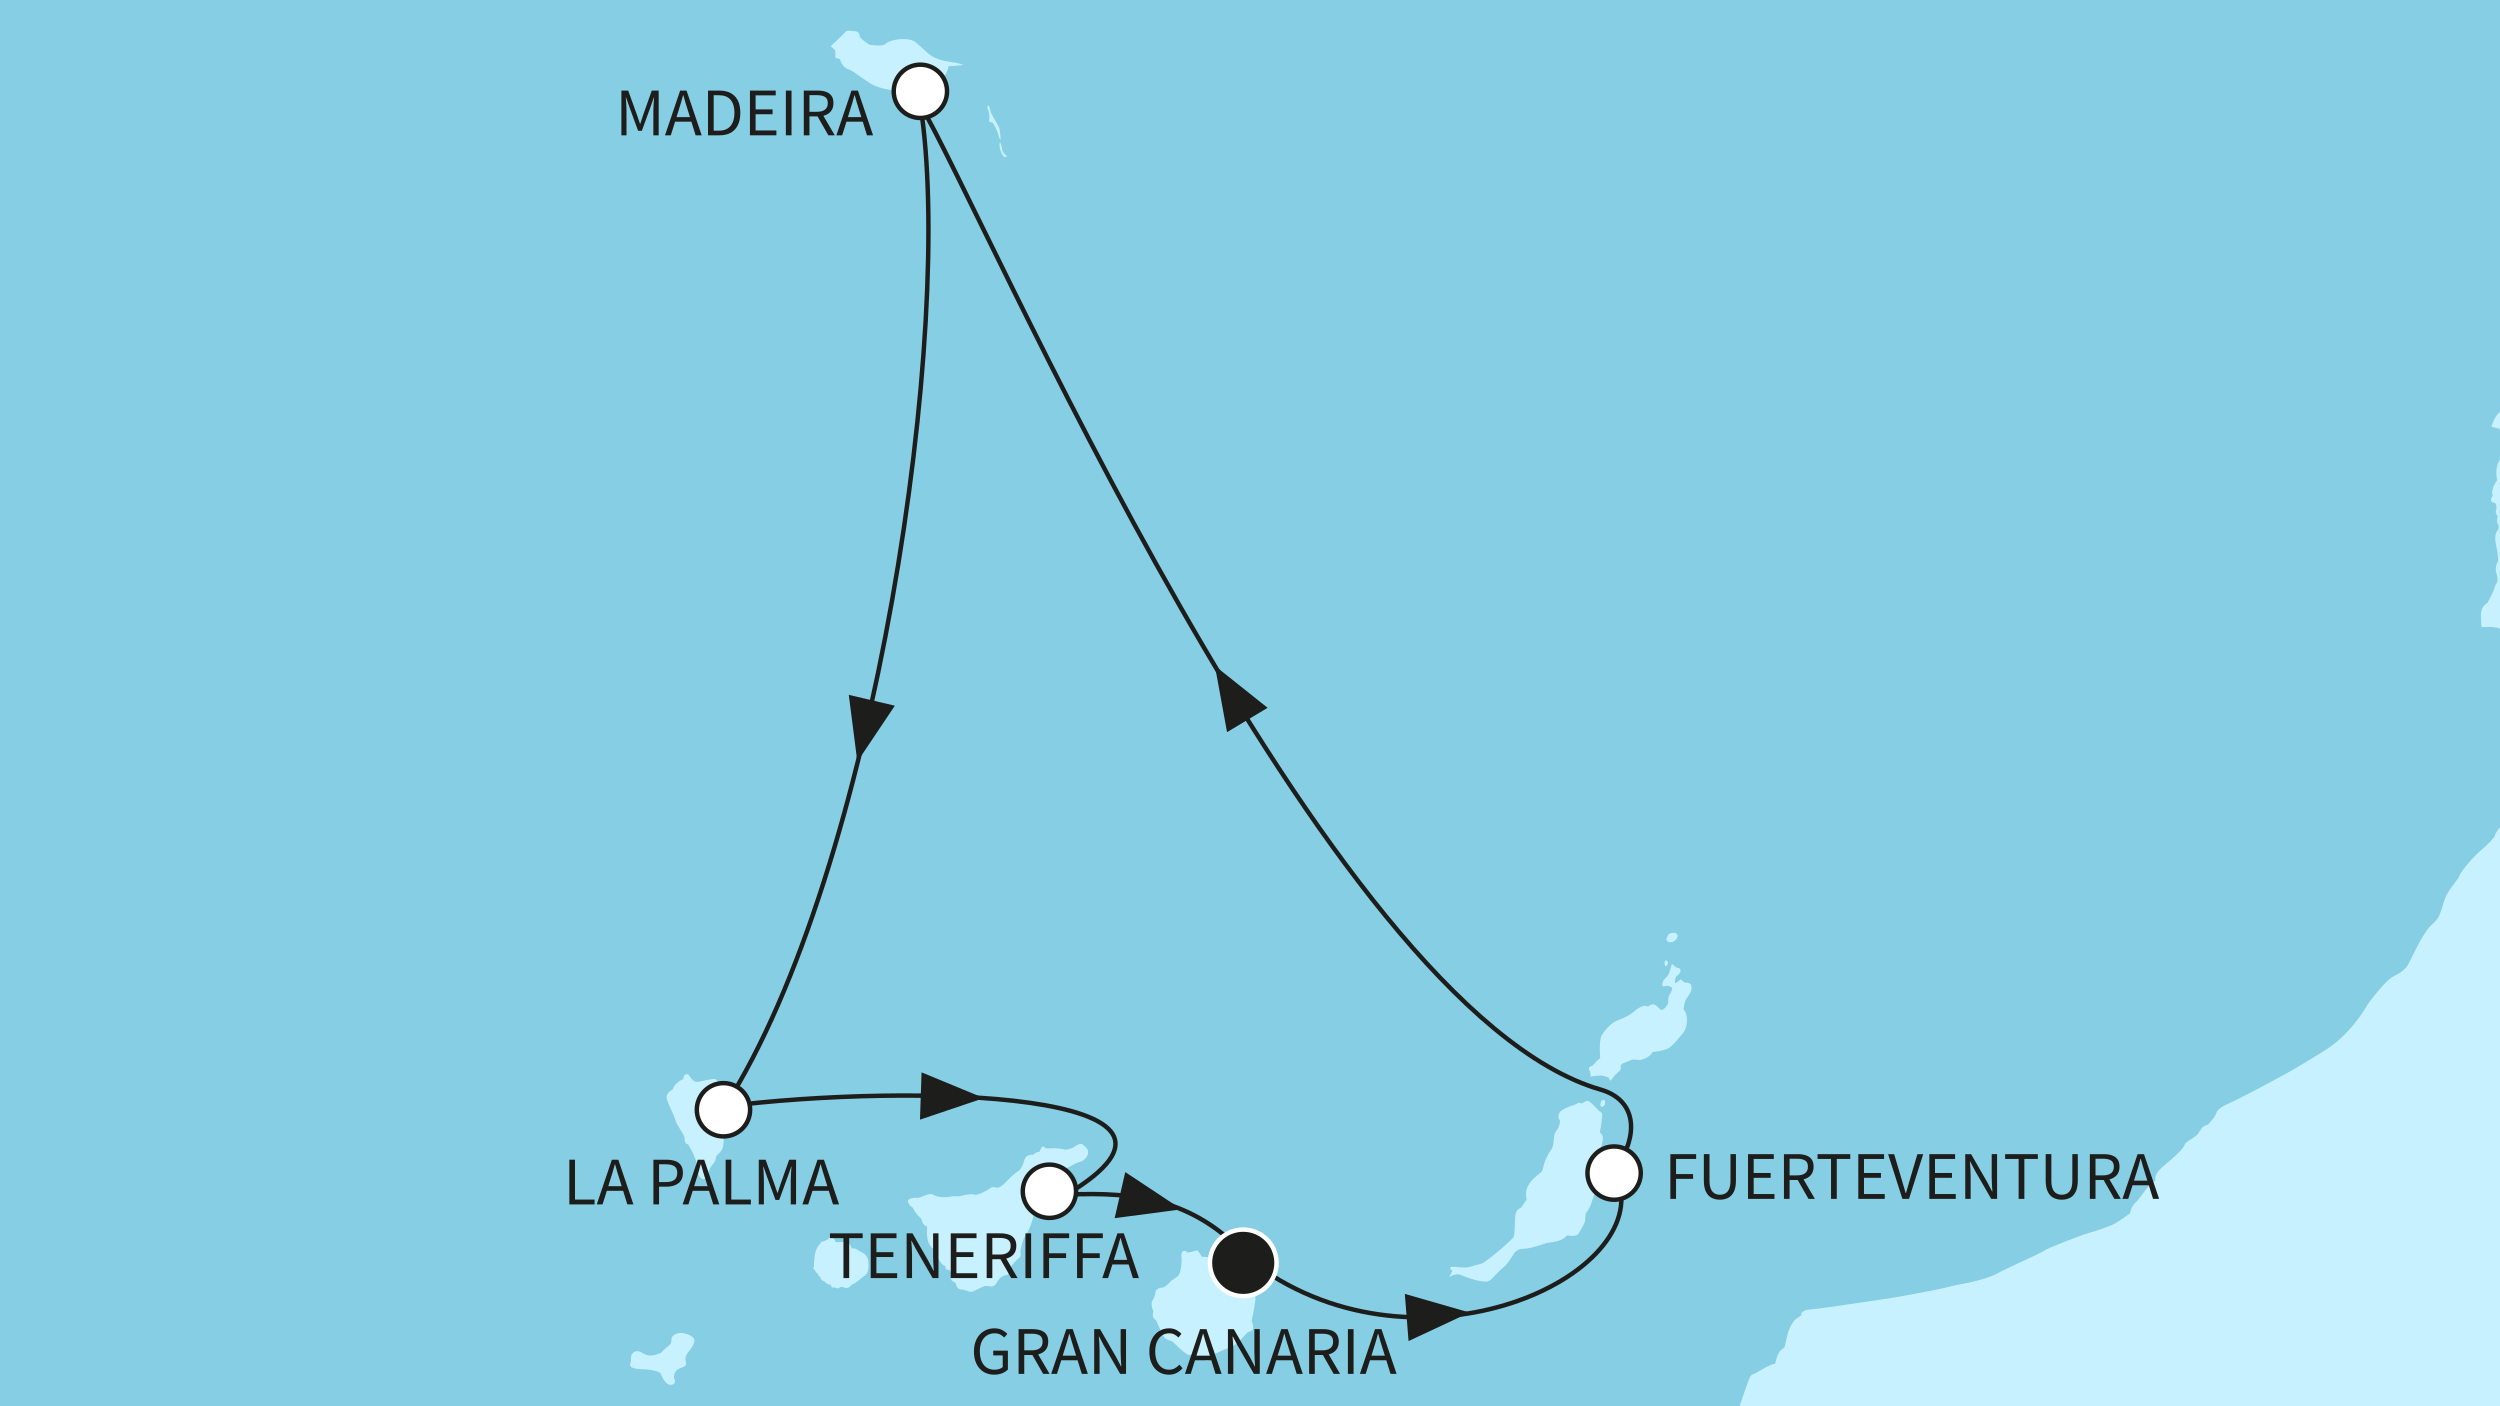 <?xml version="1.0" encoding="utf-8"?>
<!-- Generator: Adobe Illustrator 28.7.1, SVG Export Plug-In . SVG Version: 9.03 Build 54978)  -->
<svg version="1.1" id="Ebene_1" xmlns="http://www.w3.org/2000/svg" xmlns:xlink="http://www.w3.org/1999/xlink" x="0px" y="0px"
	 viewBox="0 0 640 360" style="enable-background:new 0 0 640 360;" xml:space="preserve">
<rect x="0" y="0" width="640" height="360" fill="#808080" stroke="none"/>
<style type="text/css">
	
		.st0{clip-path:url(#SVGID_00000060718246529503305780000004586574191323141812_);fill-rule:evenodd;clip-rule:evenodd;fill:#85CEE4;}
	.st1{clip-path:url(#SVGID_00000060718246529503305780000004586574191323141812_);}
	.st2{fill-rule:evenodd;clip-rule:evenodd;fill:#C7F1FF;}
	.st3{fill:#C7F1FF;}
	
		.st4{clip-path:url(#SVGID_00000060718246529503305780000004586574191323141812_);fill-rule:evenodd;clip-rule:evenodd;fill:#C7F1FF;}
	
		.st5{clip-path:url(#SVGID_00000060718246529503305780000004586574191323141812_);fill:none;stroke:#1D1D1B;stroke-width:1.143;stroke-miterlimit:10;}
	.st6{clip-path:url(#SVGID_00000060718246529503305780000004586574191323141812_);fill:#1D1D1B;}
	
		.st7{clip-path:url(#SVGID_00000060718246529503305780000004586574191323141812_);fill-rule:evenodd;clip-rule:evenodd;fill:#FFFFFF;stroke:#1D1D1B;stroke-width:1.143;stroke-miterlimit:10;}
	.st8{fill:#1D1D1B;}
	
		.st9{clip-path:url(#SVGID_00000060718246529503305780000004586574191323141812_);fill-rule:evenodd;clip-rule:evenodd;fill:#1D1D1B;stroke:#FFFFFF;stroke-width:1.143;stroke-miterlimit:10;}
</style>
<g>
	<defs>
		<rect id="SVGID_1_" width="640" height="360"/>
	</defs>
	<clipPath id="SVGID_00000174574087477319356790000008542131571499301274_">
		<use xlink:href="#SVGID_1_"  style="overflow:visible;"/>
	</clipPath>
	
		<rect x="-225.33" y="-169.492" style="clip-path:url(#SVGID_00000174574087477319356790000008542131571499301274_);fill-rule:evenodd;clip-rule:evenodd;fill:#85CEE4;" width="1177.304" height="1279.729"/>
	<g style="clip-path:url(#SVGID_00000174574087477319356790000008542131571499301274_);">
		<g>
			<path class="st2" d="M255.819,32.856c-0.336-1.095-2.184-3.7-2.273-4.459
				c-0.08-0.754-0.505-1.511-0.505-1.511c-0.583,0.672-0.078,1.175-0.078,1.175
				s0.503,1.683,0.254,2.44c-0.254,0.757,0.503,0.757,0.839,0.924
				c0.336,0.171,1.427,2.442,1.512,3.025c0.082,0.595,0.588,1.519,0.588,1.519
				S256.156,33.947,255.819,32.856z M256.579,38.406c0-0.67-0.588-2.099-0.588-2.099
				s-0.367,0.799,0.198,2.409c0.04,0.113,0.084,0.237,0.134,0.364
				c0.759,1.85,1.521,0.924,1.521,0.924S256.579,39.08,256.579,38.406z"/>
		</g>
	</g>
	<g style="clip-path:url(#SVGID_00000174574087477319356790000008542131571499301274_);">
		<g>
			<path class="st2" d="M186.932,283.023c-0.082-0.757-1.429-1.852-1.763-3.363
				c-0.338-1.519-1.344-3.448-2.362-3.448c-1.006,0-3.02,0.585-4.201,0.752
				c-1.175,0.171-1.852-1.26-2.271-1.763c-0.421-0.51-1.352-0.087-1.352,0.757
				c0,0,0,0.336-0.501,0.503c-0.503,0.169-1.006,0.674-1.006,0.674
				s-0.844,0.503-1.272,1.768c0,0-1.925,0.921-1.504,2.438s1.852,4.036,2.184,5.385
				c0.338,1.34,2.358,3.782,2.358,4.537c0,0.762,0.087,1.683,0.926,1.683
				c0.061,0.226,0.383,0.59,0.745,1.309c0.604,1.185,1.352,2.898,1.352,3.319
				c0,0.672,0,1.763,0.341,2.609c0.339,0.839,0.757,1.678,1.512,1.678
				c0.757,0,1.093-0.926,1.182-1.429c0.082-0.503,0.585-1.77,1.175-2.353
				c0.59-0.592,0.677-1.18,0.841-1.855c0.164-0.667,1.514-1.342,1.763-2.602
				c0.254-1.262,0.338-4.546,0-5.213c-0.329-0.674-0.418-1.095,0-2.193
				C185.503,285.122,187.017,283.778,186.932,283.023z M220.827,320.705
				c-1.427-0.677-1.509-1.265-2.856-1.095c0-0.59-0.595-1.681-1.683-1.681
				c-1.093,0-2.358,0.08-2.358,0.08s-0.334-1.175-1.006-1.258
				c-0.677-0.085-0.926,0.503-0.926,0.503l-1.095,0.503c0,0-0.841,0-0.926,0.675
				c0,0-1.177,0.924-1.429,3.194c-0.249,2.273-0.169,2.694-0.169,2.694
				s-0.505,0.418,0.258,0.839c0.162,0.672,0.668,0.844,0.668,0.844
				s0.249,0.755,0.757,1.006c0,0,0,0.842,1.095,1.095c0,0,0.503,0.759,1.598,0.841
				c0,0-0.254,0.841,1.175,0.675c0,0,0.505,0.503,1.016,0
				c0.503-0.508,1.342,0.252,2.017,0.082c0.672-0.169,1.088-0.839,1.088-0.839
				s0.343,0,1.349-0.759c1.008-0.757,1.427-1.175,2.101-1.678
				c0.675-0.51,0.844-1.521,0.844-2.527
				C222.345,322.891,222.258,321.377,220.827,320.705z M174.317,341.225
				c-0.924,0-2.353,0.503-2.438,1.598c-0.084,1.095,0.085,1.095-1.011,1.934
				c-1.091,0.839-1.514,1.601-1.937,1.685c-0.418,0.08-1.763,0.834-3.112,0.503
				c-1.34-0.338-1.26-0.674-2.014-0.926c-0.759-0.252-1.431-0.085-1.934,0.503
				c-0.508,0.588-0.338,2.021-0.338,2.021s-0.423,0.675-0.085,1.258
				c0.339,0.594,2.438,0.759,3.698,0.759c1.267,0,3.787,0.505,4.041,1.18
				c0.249,0.67,1.177,2.689,2.355,2.776c1.18,0.08,1.429-0.675,1.093-1.519
				c-0.334-0.839,0.172-2.271,1.347-2.691c1.175-0.418,1.852-0.585,1.598-1.598
				c-0.249-1.008,0-1.848,0.837-2.858c0.841-1.009,1.603-2.271,1.265-3.112
				C177.347,341.9,175.243,341.225,174.317,341.225z M277.099,292.945
				c-0.668-0.505-2.36,0.841-2.36,0.841s-1.511,0.675-2.181,0.503
				c-0.672-0.165-2.188-0.418-3.197-0.331c-1.008,0.08-1.683,0-1.683,0
				s-0.672-0.846-1.011-0.252c-0.331,0.583-0.59,1.175-0.59,1.175
				c-1.262,0.082-1.514,0.757-1.514,0.757s-1.852-0.254-2.268,1.175
				c-0.421,1.431-0.926,2.609-1.683,3.032c-0.757,0.416-2.435,2.014-3.03,2.689
				c-0.59,0.672-1.765,1.683-2.438,1.511c-0.672-0.167-1.093-0.336-1.934,0.338
				c0,0-2.778,1.768-3.782,1.432c-1.011-0.339-3.784,0.418-3.784,0.418
				s-1.852-0.082-2.863,0.169c-1.011,0.252-3.112,0-3.951-0.588
				c-0.839-0.588-3.364,0.921-3.958,0.839c-0.585-0.085-2.687,0-2.433,1.013
				c0.252,1.008,1.257,1.511,1.257,1.511s0.423,1.006,1.175,1.85
				c0.764,0.839,1.013,0.757,1.182,1.678c0.165,0.926,1.342,1.349,1.342,1.349
				s-0.252,1.262,0,2.776c0.249,1.516,0.841,2.607,1.767,2.945
				c0,0,0.759,1.006,0.675,1.514c-0.082,0.505,1.178,2.355,1.68,2.607
				c0.503,0.254,0.59,0.254,0.59,0.254s-0.421,1.095,0.926,0.924
				c0,0,0.841,1.091,0.503,1.765c-0.334,0.672,0.254,1.262,0.757,1.347
				c0.508,0.084,0.423,1.934,1.767,1.934c1.349,0,1.763,0.675,2.605,0.59
				c0.846-0.087,2.948-1.601,3.873-1.514c0.926,0.08,1.932,0.503,2.522-0.672
				c0.719-1.441,1.85-2.101,2.604-2.101c0.757,0,0.59-0.675,0.59-1.267
				c0-0.585,2.355-3.03,2.776-3.279c0.423-0.254,0.167-1.262,0.167-1.262
				s0.338-2.941,1.265-4.208c0.921-1.257,1.683-3.359,2.019-4.708
				c0.331-1.345,0.752-5.047,0.752-5.047l1.267-1.178c0,0,1.26-0.336,2.268-1.767
				c0,0,1.765-1.091,2.44-2.266c0.675-1.182,0.675-2.021,1.347-2.188
				c0.67-0.172,2.774-1.516,3.784-1.77c1.011-0.249,1.848-1.006,2.188-2.101
				C278.862,294.289,277.773,293.448,277.099,292.945z M319.655,328.024
				c0,0-0.167-2.193-0.254-3.451c-0.08-1.267-0.926-1.935-0.926-1.935l0.174-0.759
				c0.501-0.423,0.752-1.095,0.672-1.678c-0.089-0.592-0.252-1.267-1.262-0.343
				c-1.008,0.926-0.256,1.434-0.508,2.191c-0.252,0.755-1.511,0.167-1.511,0.167
				s-0.924-0.759-1.845-0.418c0,0-0.174-0.757-1.688-0.757
				c-1.509,0-2.355,0.839-2.355,0.839l-2.524-0.167c0,0-0.839-1.685-1.255-1.598
				c-0.423,0.087-2.275,0.59-2.275,0.59s-0.592-0.762-1.267-0.338
				c-0.665,0.418-0.329,1.26-0.329,2.101c0,0.839-0.172,3.197-0.757,3.958
				c-0.592,0.752-1.939,1.424-1.939,1.424c-0.334,0.503-1.598,1.77-2.181,1.77
				c-0.592,0-1.77,0.252-1.857,1.342c-0.082,1.093-0.757,2.019-0.757,2.019
				s-0.585,0.672,0.254,2.778c-0.505,1.68,0.421,1.934,0.677,2.268
				c0.249,0.336,1.683,3.953,2.186,4.456c0.503,0.505,2.017,0.926,2.017,0.926
				s3.281,3.364,4.207,3.451c0.926,0.085,1.763,0,1.763,0s0.423,0.757,1.349,0.839
				c0.926,0.087,0.837,0.672,1.768,0.592c0.921-0.087,1.091-1.347,1.091-1.347
				s1.283-0.674,2.75-1.293c1.471-0.621,3.135-1.187,3.897-1.991
				c1.507-1.596,2.52-2.689,2.52-2.689s1.344-0.169,1.344-1.008
				c0-0.842-0.421-1.852-0.421-1.852s1.013-4.287,1.013-6.224
				C321.425,329.952,319.655,328.024,319.655,328.024z M427.234,241.134
				c0.922,0.338,2.184-0.672,2.184-1.514c0-0.844-1.175-1.095-2.184-0.421
				C426.644,240.044,426.306,240.798,427.234,241.134z M426.727,247.109
				c0.508-0.59,0-1.601-0.503-1.013C426.052,246.599,426.224,247.697,426.727,247.109z
				 M432.869,251.984c0,0-0.503-0.503-1.26-0.418
				c-0.757,0.08-1.095-1.175-1.598-0.672c-0.508,0.503-1.185,0.839-1.185,0.839
				s-0.249-1.429,0.677-2.101c0.921-0.675,1.011-1.765,0-1.85
				c-1.006-0.084-1.347-1.685-1.683-0.508c-0.082,0.338-0.503,2.358-1.26,2.943
				c-0.757,0.592-1.013,1.265-1.013,1.939c0,0.67,0.928,0.087,1.516,0.252
				c0.588,0.165,1.011,0.418,1.011,0.418s0,0.926-0.59,1.683
				c-0.585,0.757-0.421,2.358-0.421,2.358s-1.175,2.099-1.935,1.596
				c-0.757-0.505-1.177-1.344-1.932-1.344c-0.759,0-1.267,0.588-1.267,0.588
				s-0.583-0.336-1.255-0.169c-0.677,0.169-1.683,0.841-1.683,0.841
				s-1.011,0.971-2.207,1.634c-1.403,0.778-3.053,1.283-3.596,1.645
				c-1.013,0.674-2.273,1.934-3.112,3.363c-0.846,1.432-0.423,5.891-0.423,5.891
				s-0.839,0.503-1.512,1.429c-0.677,0.926-2.021,0.503-1.093,1.934l0.169,1.342
				c0,0,2.435-0.503,3.361-0.165c0.924,0.336,1.178,0.336,1.178,0.336l0.505,0.926
				l1.342-1.681c0,0,1.544-1.124,1.344-1.768c-0.334-1.095,0.924-1.095,2.275-1.77
				c1.349-0.67,2.099,0.254,3.7-0.416c1.598-0.677,2.186-1.768,2.186-1.768
				s2.694-0.252,3.954-0.924c1.26-0.675,2.856-2.861,3.615-3.7
				c0.757-0.844,1.18-1.934,1.18-3.704c0-1.765-0.839-2.522-0.839-2.522
				s0.08-2.019,0.839-3.027C432.615,254.422,433.369,253.416,432.869,251.984z
				 M410.327,291.182c-0.084-0.846-0.757-1.265-0.757-1.265
				s0.837-4.457,0.505-4.96c-0.338-0.505-0.674-0.505-0.674-0.505
				s-2.273-2.609-2.948-2.609c-0.672,0-1.511,0.67-1.511,0.67
				s-0.759-0.585-1.432,0.174c0,0-3.949,1.091-4.372,2.353
				c-0.418,1.262,0,1.431,0.169,1.77c0.169,0.331-0.249,1.763-0.503,2.101
				c-0.254,0.336-0.846,1.175-0.926,1.848c-0.085,0.675-0.172,2.607-0.59,3.279
				c-0.423,0.675-0.672,0.844-1.431,2.442c-0.752,1.598-0.839,2.943-1.091,3.366
				c-0.254,0.416-2.524,1.683-3.615,3.784c-1.095,2.101,0,3.363-0.51,3.78
				c-0.505,0.423-0.926,1.683-1.431,1.855c-0.503,0.167-1.255,0.67-1.344,2.438
				c-0.08,1.767-0.08,4.544-0.414,5.049c-0.345,0.503-3.535,3.277-3.535,3.277
				s-3.785,3.199-4.628,3.45c-0.841,0.252-1.852,0.503-3.025,0.842
				c-1.175,0.336-2.858,0.082-3.784,0c-0.926-0.087-1.937,0.082-0.672,1.008
				l-0.844,1.68c0,0,1.599-1.257,3.108-0.583c1.521,0.672,3.62,1.34,4.802,1.511
				c1.173,0.167,2.012,0.336,2.774-0.336c0.757-0.672,2.017-2.188,3.192-3.114
				c1.18-0.924,1.77-2.186,2.694-3.533c0.928-1.345,1.852-1.175,3.366-1.345
				c1.511-0.169,5.129-1.429,5.129-1.429s2.948-0.252,4.038-1.011
				c1.093-0.759,1.173-0.924,1.173-0.924s2.193,0.505,2.778-0.339
				c0.592-0.839,1.765-2.856,1.765-3.448c0-0.59,0.169-1.85,0.169-1.85
				s0.931-1.093,1.349-2.355c0.421-1.26,1.178-3.366,1.178-4.036
				c0-0.675-0.675-1.18-0.675-1.18s0.675-1.091,0.338-2.104
				c-0.338-1.006-0.508-1.511-0.508-1.511s1.347,0.336,1.937-2.44
				c0.588-2.774,0.332-3.361,0.332-3.361S410.407,292.024,410.327,291.182z
				 M409.989,281.843c-0.252,0.423-0.506,1.516,0.254,1.431
				C410.999,283.19,411.335,281.002,409.989,281.843z M238.07,23.047
				c2.019-1.013,2.525-2.696,3.535-3.535c1.006-0.841,1.175-2.524,1.175-2.524
				l3.871-0.338c0,0-0.505-0.418-4.041-0.921
				c-3.533-0.503-5.046-2.104-5.046-2.104l-3.195-2.86
				c0,0-0.755-0.672-2.773-0.759c-2.022-0.082-4.208,0.505-4.964,1.262
				c-0.759,0.759-4.041,0.169-4.041,0.169s-2.433-1.514-2.522-2.186
				c-0.08-0.672-0.334-1.262-1.345-1.262c-1.006,0-1.763-0.421-2.355,0.251
				c-0.585,0.675-3.279,3.197-3.279,3.197l-0.418,0.418c0,0,0.924,0.762,1.177,1.098
				v1.85l1.175,0.334c0,0,0.503,2.017,2.019,2.527
				c1.516,0.503,3.531,2.353,6.052,3.864c2.524,1.521,7.74,1.852,7.74,1.852
				s0.505,0.841,1.347,0.505c0.837-0.334,1.845-1.011,1.845-1.011
				S236.054,24.054,238.07,23.047z M285.086,613.398c0.592,0,0.421-0.752,0.421-0.752
				C285.173,612.73,284.501,613.398,285.086,613.398z M284.921,614.324
				c0,0,0.338,1.765,0.841,1.937C286.268,616.43,284.921,613.565,284.921,614.324z"/>
		</g>
	</g>
	<g style="clip-path:url(#SVGID_00000174574087477319356790000008542131571499301274_);">
		<path class="st3" d="M427.234,241.134c0.922,0.338,2.184-0.672,2.184-1.514
			c0-0.844-1.175-1.095-2.184-0.421C426.644,240.044,426.306,240.798,427.234,241.134z"
			/>
		<path class="st3" d="M426.727,247.109c0.508-0.59,0-1.601-0.503-1.013
			C426.052,246.599,426.224,247.697,426.727,247.109z"/>
		<path class="st3" d="M410.242,283.275c0.757-0.084,1.093-2.273-0.254-1.431
			C409.737,282.267,409.483,283.36,410.242,283.275z"/>
	</g>
	
		<path style="clip-path:url(#SVGID_00000174574087477319356790000008542131571499301274_);fill-rule:evenodd;clip-rule:evenodd;fill:#C7F1FF;" d="
		M952.188,711.949l-0.073-836.012H838.321l-2.863,7.235l-4.548,9.082
		c0,0-0.564,1.939-1.629,4.193c-0.607,1.265-1.537,2.633-2.191,3.81
		c-2.125,3.806-4.172,6.33-5.256,8.145c-2.021,3.364-3.119,6.899-6.14,12.618
		c-3.032,5.721-6.48,8.41-6.48,8.41s-3.698,4.71-5.716,7.066
		c-2.019,2.353-7.404,4.372-8.58,5.55c-1.177,1.175-4.036,3.197-6.227,3.368
		c-1.57,0.117-4.809,2.929-6.788,4.504c-0.778,0.616-1.791,1.046-1.791,1.046
		s-1.878,0.962-2.63,1.048c-1.117,0.632-2.369,1.742-3.256,2.482
		c-2.019,1.683-6.976,4.624-8.828,4.624c-1.85,0-2.106-0.754-3.789,0.592
		c0,0-1.342,1.006-3.361,2.268c0,0-1.683,0.926-2.442,1.431
		c-0.75,0.503-1.93,0.926-1.93,0.926c0-0.926-1.095-0.336-1.095-0.336
		c-0.59,0.503-5.637,3.279-5.637,3.279c-1.683-0.167-4.374,1.345-4.374,1.345
		s-7.148,3.535-7.989,3.702c0,0-1.079-0.068-1.932,0.588
		c-1.434,1.095-3.615,1.431-4.71,1.934c-2.863,0.675-2.527,1.514-3.869,3.027
		c-1.349,1.514-5.213,4.882-6.394,5.047c-0.423,0.172-2.771,0.087-2.771,0.087
		c0-0.926-0.931-0.59-0.931-0.59s-0.841,0-2.524,1.685
		c-1.683,1.678-3.528,5.211-3.528,5.211s-0.167,0.672-1.349,2.861l-0.334,0.841
		c0,0-3.533,4.875-4.461,5.637c-0.922,0.755-2.102,2.774-2.102,2.774
		s-1.006,0.167-1.596,1.011c-0.592,0.839-0.336,1.852-0.336,1.852
		s-4.123,3.782-6.647,7.061c-1.678,1.681-6.224,5.047-11.099,10.599
		c-4.875,5.55-8.246,7.233-9.592,8.41c-1.342,1.177-0.839,2.689,0.51,3.702
		c1.342,1.008,1.342,1.008,1.342,3.194c0,2.186-2.691,5.047-2.691,7.066
		c0,2.019,2.358,1.683,2.358,2.522c0,0,0.167,2.188-0.172,2.694
		c-0.336,0.503-0.588,1.681-0.503,2.858c0.674,2.691-1.008,4.544-1.683,5.721
		c-0.667,1.175-3.192,6.896-3.192,6.896s-0.129,0.461-0.698,1.159
		c-1.257,1.542-3.679,4.219-4.687,5.566c-2.022,2.696-8.916,10.935-8.916,10.935
		s-3.448,4.462-4.292,5.301c-0.839,0.839-0.926,6.393-0.926,6.393
		s-4.372,5.296-5.047,7.653c-0.672,2.358-2.353,3.531-3.025,4.544
		c-0.672,1.009-1.175,2.689-1.175,2.689l2.017,0.503c0,0,0.475,1.093,0.715,2.837
		c0.169,1.279,0.169,3.18-0.042,3.895c-0.503,1.683-1.939,2.268-1.265,6.476
		c0,0-1.763,2.438-1.095,3.956c0,0-1.347,1.681,0.677,1.85
		c0,0,0.508,0.839,0.169,1.85c-0.336,1.008,0.505,1.511,0.505,1.511
		s-0.425,0.254-0.167,1.85c0,0,0.585,0.421,0.167,1.688
		c0,0-1.177,0.834-0.505,3.864s0.505,4.205,0.505,4.205s-1.008,1.18-0.336,3.361
		c0.672,2.191-0.338,2.191-0.505,3.199c-0.167,1.008-1.857,4.036-1.857,4.036
		s-1.676,0.841-1.676,2.861s0.169,3.366,0.169,3.366s3.107-0.254,4.372,0.252
		c1.257,0.503,2.353,1.429,2.856,2.442c0.51,1.008,1.349,2.353,1.349,2.353
		c1.178,0.167,2.522,1.008,2.522,1.008s1.347,5.385,2.353,6.56
		c1.016,1.178,2.696,1.011,2.696,1.011l0.503,2.186l-2.184,11.099
		c0,0-1.175,6.391-1.685,7.909c-0.508,1.514-1.514,2.186-2.355,4.541
		c-0.167,0.336-2.524,5.555-2.945,6.14c-0.421,0.59-0.334,1.431-0.334,1.431
		s-0.59,1.009-1.095,1.512c-0.503,0.503-0.423,1.934-0.423,1.934
		c-2.014,1.688-2.355,3.279-2.355,3.279c-1.845,2.358-3.11,3.032-4.788,4.71
		c-1.685,1.685-4.041,4.544-4.208,5.385c-0.08,0.4-1.932,2.595-2.879,4.156
		c-1.051,1.72-1.138,2.938-1.575,4.17c-0.844,2.355-1.018,2.694-2.863,4.374
		c-1.852,1.683-4.96,8.328-5.634,9.672c-0.675,1.345-2.022,2.358-4.041,3.364
		c-2.019,1.009-6.391,6.981-6.391,6.981s-2.076,3.86-5.754,7.623
		c-1.561,1.591-3.413,3.1-5.512,4.407c-2.381,1.474-5.773,3.592-9.259,5.543
		c-6.861,3.843-14.075,7.439-14.63,7.663c-0.846,0.334-3.281,1.427-3.62,2.607
		c-0.331,1.175-2.184,3.025-2.184,3.025s-0.924,0.167-1.516,0.841
		c-0.59,0.675-0.672,1.683-2.607,2.776c-1.934,1.093-1.85,1.596-1.85,1.596
		c-0.341,1.013-2.527,3.03-5.383,5.385c-2.861,2.358-2.017,3.7-2.017,3.7
		c-2.355,1.347-3.7,4.374-5.049,5.555c-1.347,1.177-1.516,2.858-1.516,2.858
		s-3.366,2.522-4.708,3.025c-1.345,0.508-3.366,1.347-5.383,1.857
		c-1.321,0.329-5.221,1.815-8.192,3.032c-1.573,0.649-2.891,1.156-3.415,1.504
		c-1.514,1.013-9.755,4.546-12.11,5.888c-1.333,0.764-3.794,1.584-6.354,2.191
		c-1.963,0.468-3.984,0.738-5.594,1.173c-3.697,1.011-14.973,2.945-14.973,2.945
		s-5.592,0.863-11.036,1.641c-4.172,0.599-8.264,1.232-9.647,1.305
		c-3.201,0.167-2.701,1.516-2.701,1.516l-1.674,1.175
		c-0.343,0.416-1.352,1.683-1.852,3.615c-0.51,1.934-0.757,3.366-0.757,3.366
		s-0.087,0.082-1.016,0.839c-0.921,0.762-1.422,3.45-1.422,3.45
		c-1.521,0.087-4.546,2.271-5.472,2.609c-0.926,0.334-0.926,0.583-1.765,2.776
		c-0.839,2.181-4.377,13.116-5.717,17.49c-0.341,0.844-1.354,3.281-2.106,4.797
		c-0.757,1.511-2.858,4.372-3.281,5.714c-0.416,1.347-1.26,1.685-1.85,2.948
		c-0.585,1.26-0.672,3.446-0.585,3.869c0.082,0.421-0.421,2.188-0.421,2.188
		s-3.448,8.746-3.622,10.763c-0.162,2.022-1.927,5.891-1.927,5.891
		s-1.178,3.194-2.863,5.38c-1.681,2.188-5.213,5.383-5.213,5.383
		s-2.134,1.462-4.769,3.046c-4.443,2.67-10.474,6.14-11.214,6.88
		c-1.178,1.175-3.03,2.861-7.402,4.036c-4.372,1.177-6.73,0.674-6.73,0.674
		s-1.004,2.522-2.525,4.544c-1.509,2.014-3.528,3.192-4.708,4.372
		c-1.173,1.178-5.298,1.512-5.298,1.512s-4.628,5.552-5.129,7.74
		c-0.51,2.184,0.169,2.691,0.169,2.691s0.588,3.954-1.429,9.506
		c-2.021,5.549-5.131,10.004-6.473,11.184c-0.865,0.752-2,5.237-2.703,8.26
		c-0.588,1.347-0.496,3.265-0.585,4.019c-0.082,0.757-2.435,5.719-2.435,5.719
		s-2.019,2.358-2.86,4.038c-0.842,1.681-0.926,3.448-0.926,3.448l-2.106,5.129
		l0.343,2.021c-2.022,4.544-1.178,4.875-1.178,4.875s0.167,1.178,0.167,3.027
		c0,0-0.338,0.508-0.167,1.095c0.167,0.59,0.252,2.271,0.252,2.271l0.755,0.503
		c0.846,0.51,0.172,4.882,0.172,4.882s0,1.596-0.252,2.522
		c-0.258,0.926,0.167,1.935,0,2.774c-0.092,0.675-0.172,1.267-0.595,2.021
		c-0.418,0.757-0.503,2.022-0.503,2.022s-0.294,0.961-0.757,1.596
		c-1.345,1.852-1.429,7.905-1.429,7.905s-3.281,3.197-4.79,3.7
		c-1.519,0.508-2.106,5.298-2.106,5.298s-4.236,1.735-6.833,2.99
		c-0.616,0.296-1.142,0.491-1.493,0.712c-1.855,1.18-4.795,4.292-7.484,8.328
		c-2.694,4.038-4.374,5.129-6.227,6.309c-1.85,1.18-4.374,4.287-4.374,4.287
		s-3.366,4.038-5.383,5.721c-2.019,1.683-0.675,2.52-0.675,2.52
		s-0.43,0.503-1.173,1.119c-1.173,0.982-2.863,2.252-2.863,2.252
		s-1.495,1.001-2.51,1.479c-1.323,0.62-2.708,1.213-4.396,2.367
		c-0.564,0.385-1.227,0.832-1.838,1.366c-3.874,3.363-7.576,9.087-8.251,11.943
		c-0.672,2.863-3.526,5.383-3.526,5.383c0.338,1.683,1.006,1.011,1.681,0
		c0.668-1.011,1.512-1.342,3.03-3.027c1.514-1.685,1.683-2.858,1.683-4.541
		c0-1.683,3.357-6.055,3.357-6.055s1.267-1.091,1.852-0.165c0,0,0,0,0.338-0.846
		c0.338-0.841,1.678-2.353,1.678-2.353l-0.501,1.85h0.839l0.51-1.18
		l1.001,3.032l-0.327,1.424l-0.259,1.265l0.926-0.672
		c1.011-0.169,1.512-1.011,1.512-1.011l-0.501,1.683
		c-2.696,0.505-1.85,2.522-1.85,2.522c-2.524,1.347-3.368,3.871-3.368,3.871
		l-3.361,5.213l-0.592,0.169l-0.082,0.583c0,0-1.093,1.347-1.173,2.106
		l-3.034,3.702c-3.535,1.85-0.505,2.522-0.505,2.522s0.209,0.376-0.108,1.041
		c-0.865,1.836-2.922,5.348-2.922,5.348s-0.67,0.947-1.029,1.328
		c-0.884,0.931-1.993,1.871-1.993,1.871l-0.167,1.516c0,0-1.18,2.943-2.186,3.782
		c-1.011,0.844-0.846,2.612-0.846,2.612s-0.329,0.839-1.342,2.017
		c-1.009,1.175-1.18,1.848-1.18,1.848c-2.691,1.347-2.524,4.038-2.524,4.038
		s0.846-1.006,2.193-0.336c0.339,0.169,0.545,0.451,0.769,0.811
		c0.67,1.051,0.91,2.773,0.404,4.405c-1.065,3.472-4.2,5.214-5.719,5.888
		c-1.509,0.672-2.181-0.167-2.181-0.167c0,1.342-1.18,3.027-1.18,3.027
		c-0.841,0,0.164,0.167,1.011,1.178l-0.508,1.511c0,0-0.503,0.338-0.844,0.841
		c-1.006,1.009-2.014,4.041-2.014,6.222c0,0.992-0.057,2.466-0.249,3.871
		c-0.244,1.706-0.653,3.314-0.931,3.871c-0.503,1.006-1.349,1.85-3.361,3.363
		c-0.719,0.536-0.954,1.74-1.227,3.136c-0.498,2.529-0.766,5.702-1.636,6.788
		c-0.418,0.588-0.839,0.418-1.088,0.839c-0.261,0.423-0.087,1.347-0.087,1.347
		c-0.621,1.124-2.341,2.021-3.991,2.642c-1.697,0.63-3.328,0.976-3.328,0.976
		s-0.752-0.336-1.006-1.011c-0.249-0.67-1.683-0.926-2.355-0.585
		c-0.98,0.489-1.429,1.342-1.768,2.017c-0.338,0.675-2.86,2.355-3.531,3.281
		c-0.674,0.926,0.252,1.178,0.252,1.178l-0.341,0.924l-1.678,0.672
		c0,0,0,0.169-1.178,3.366c-0.315,0.846-0.538,1.84-0.82,2.59l-3.328,6.422
		c0,1.025-0.141,1.17-0.729,2.778c-0.588,1.612,0.287,2.052-1.171,3.22
		c-1.462,1.17-1.462,1.17-1.612,2.339c-0.143,1.168-0.726,2.052-0.289,2.778
		c0.44,0.729-0.437,0.736-0.731,2.193c-0.296,1.462-0.437,3.512-0.437,4.976
		c0,1.46-1.319,5.846-1.027,8.039c0.294,2.193-1.462,6.727-1.462,8.775
		c0,2.05-0.294,4.389-0.583,6.438c-0.294,2.047-0.733,3.655-0.733,5.263
		c0,1.61-1.168,8.044-1.168,9.214c0,1.168-0.881,2.195-0.729,3.509
		c0.146,1.314-1.032,5.12-0.44,6.288c0.585,1.171,1.895,2.778,2.191,3.361
		c0.294,0.592,1.168-2.045,1.462-2.919c0.287-0.877-0.294-2.487-0.44-3.366
		c-0.143-0.874,0.879,0,1.03-1.751c0.139-1.758,0-2.783,0-3.514
		c0-0.726-1.173-1.902-0.15-3.216c1.022-1.316,1.462-3.655,2.191-4.388
		c0.733-0.731,0.884,0.294,1.173-1.751c0.294-2.052,0-2.196,0.726-3.514
		c0.736-1.316,0.348-4.981,1.321-4.097c1.608,1.469,2.195,1.469,3.07,0.588
		c0.879-0.874,0.733-2.924,0.879-0.874c0.146,2.045-1.316,4.095-1.025,5.409
		c0.296,1.318-0.291,1.605,1.46,2.776c1.758,1.17,2.781,1.464,2.781,2.635
		c0,1.168-1.173,1.168,0.146,2.776c1.316,1.613,2.637,2.931,1.464,3.369
		c-1.168,0.435-1.61,0.729-2.047-1.03c-0.437-1.751-1.02-2.628-1.17-3.361
		c-0.15-0.729-1.605-4.532-1.753-2.045c-0.15,2.485-1.464,2.341,0,3.947
		c1.462,1.61,0.874,1.753,1.904,3.218c1.02,1.462,0.585,1.859,1.312,2.776
		c2.193,2.783,2.56,4.866,3.585,6.474l1.948,5.538
		c1.048,1.401,0.701,2.273,2.271,4.02c1.572,1.749,2.797,1.918,2.971,1.046
		c0.174-0.874-0.35-4.539-0.7-6.285c-0.348-1.747,2.094-1.577,2.094-0.874
		c0,0.698,0.874,1.57,1.925,2.445c1.046,0.872,1.398,2.971,2.273,3.669
		c0.872,0.696,1.746,2.966,2.094,3.667c0.348,0.698,0.524,4.891,1.22,5.94
		c0.698,1.046,1.401,2.966,1.925,3.319c0.522,0.348,1.57,2.621,2.788,2.792
		c1.227,0.174,1.579,1.222,1.746,1.746c0.181,0.527,0.705,3.145,0.705,3.843
		c0,0.698-0.35,1.746-1.927,2.271c-1.568,0.526-0.346,1.046-0.524,1.746
		c-0.169,0.701-0.519,1.749-0.519,2.445c0,0.703,0.698,1.227,0.698,1.746
		c0,0.526,0.696,1.92,0.696,1.92s-0.522,1.925-1.044,2.273
		c-0.524,0.35-2.097,2.273-2.097,3.321c0,1.046,1.746-1.227,1.746-1.227
		s0.35,2.099,0.872,2.8c0.522,0.693-0.174,2.44-0.174,2.44
		s-0.179,2.102-0.524,2.797c-0.348,0.703-0.348,1.222-0.698,2.273
		c-0.35,1.044-0.174,1.044-1.744,1.222c-1.577,0.174-0.872,1.22-0.872,1.22
		s-0.301,0.67-0.557,1.378c-0.825,0.555-1.335,1.027-1.568,2.052
		c-0.061,0.275-0.188,0.569-0.336,0.865c-0.202,0.155-0.338,0.249-0.338,0.249
		l0.183,0.026c-0.414,0.738-0.959,1.483-1.203,2.066
		c-0.376,0.9-0.569,0.945-1.227,2.076c-0.663,1.133-1.937,1.793-1.086,2.263
		c0.846,0.475,0.987,1.037,1.413,0.378c0.426-0.658,0.331-0.943,1.133-2.076
		c0.799-1.133,0.9-1.65,1.653-2.167c0.757-0.522,0.757-0.616,1.791-1.227
		c0.773-0.461,1.206-0.576,1.533-0.745l0.818,0.12
		c0.059,0.414,0.108,0.848-0.512,1.662c-0.752,0.992-1.131,1.556-1.648,2.358
		c-0.522,0.802-0.566,1.039-1.323,1.888c-0.752,0.846-1.321,0.992-1.979,1.417
		c-0.665,0.421-0.802,0.658-1.556,0.987c-0.757,0.329-0.851,0.614-1.702,0.188
		c-0.848-0.423-0.752-0.799-1.556-0.799c-0.799,0-2.449-0.755-1.65,0.233
		c0.804,0.992,1.039,1.321,1.791,2.691c0.757,1.368,0.849,2.026,1.133,2.922
		c0.282,0.896,0.752,1.509,1.227,1.791c0.477,0.284,2.926,0.853,3.164,1.417
		l7.028,8.448c2.193,3.648,3.011,7.385,3.011,7.385s0.362,4.015,0.637,5.566
		c0.275,1.549,1.368,2.644,1.368,4.198c0,1.547-0.273,2.372,1.006,4.835
		c1.274,2.459,3.465,8.206,3.465,10.396c0,2.191,1.011,9.67,1.098,16.51
		c0.089,6.842-0.731,15.234-1.276,21.799c-0.548,6.567-2.012,12.042-9.033,28.644
		c-3.206,7.583-5.818,14.439-7.496,18.934c-2.007,5.343-2.858,8.812-2.811,10.349
		c0.092,2.826-1.093,6.568-1.735,8.025c-0.635,1.462-2.828,5.197-1.73,7.298
		c0.607,1.164,0.67,4.064,0.682,7.115c0,2.44,0,5.18-0.042,5.747
		c-0.097,1.274-0.55,1.368-0.186,2.644c0.364,1.279,0.451,4.287-2.372,10.121
		c-2.828,5.841-5.108,9.95-7.296,12.5c-2.193,2.555-2.007,3.467-2.832,4.746
		c-0.816,1.272-4.281,7.571-10.852,15.232c0,0-6.29,8.85-7.209,9.395
		c-0.91,0.548-10.759,6.295-12.764,6.932c-2.005,0.642-6.297,0.818-6.297,1.913
		c0,1.098,4.015,4.473,4.473,3.928c0.454-0.547,0-2.922,1.274-3.469
		c1.276-0.548,4.377,0.548,5.93,1.185c1.551,0.639,6.751,4.109,8.575,8.667
		c1.822,4.562,2.83,4.743,4.833,5.568c2.003,0.818,3.561,3.46,3.923,4.374
		c0.364,0.914,2.734,5.385,2.734,6.476c0,1.095,0.277,2.191,1.645,2.736
		c1.368,0.545,2.369,3.011,3.016,5.199c0.635,2.193,0.449,3.288,0.449,4.106
		c0,0.82,1.46,1.093,1.46,2.188c0.729,1.46-0.364,3.648,0.82,5.839
		c1.187,2.188,3.646,3.098,4.381,3.556c0,0-0.545,2.828,0.821,4.927
		c1.363,2.099,4.652,4.379,4.106,5.472c-0.548,1.095-0.571,6.135,0.346,7.319
		h700.861"/>
	
		<path style="clip-path:url(#SVGID_00000174574087477319356790000008542131571499301274_);fill:none;stroke:#1D1D1B;stroke-width:1.143;stroke-miterlimit:10;" d="
		M185.571,283.258c46.846-5.98,132.185-4.052,87.386,22.589"/>
	
		<path style="clip-path:url(#SVGID_00000174574087477319356790000008542131571499301274_);fill:none;stroke:#1D1D1B;stroke-width:1.143;stroke-miterlimit:10;" d="
		M272.957,305.847c18.605-0.92,32.342,1.68,44.799,14.317"/>
	
		<path style="clip-path:url(#SVGID_00000174574087477319356790000008542131571499301274_);fill:none;stroke:#1D1D1B;stroke-width:1.143;stroke-miterlimit:10;" d="
		M319.74,322.416c41.238,32.247,101.712,5.47,94.792-19.502"/>
	<polygon style="clip-path:url(#SVGID_00000174574087477319356790000008542131571499301274_);fill:#1D1D1B;" points="
		314.122,187.423 324.51,181.2 311.019,170.455 	"/>
	<polygon style="clip-path:url(#SVGID_00000174574087477319356790000008542131571499301274_);fill:#1D1D1B;" points="
		229.08,180.66 217.287,177.882 219.479,194.995 	"/>
	<polygon style="clip-path:url(#SVGID_00000174574087477319356790000008542131571499301274_);fill:#1D1D1B;" points="
		235.919,274.521 235.515,286.631 251.86,281.113 	"/>
	<polygon style="clip-path:url(#SVGID_00000174574087477319356790000008542131571499301274_);fill:#1D1D1B;" points="
		359.634,331.237 360.588,343.309 376.21,336.006 	"/>
	<polygon style="clip-path:url(#SVGID_00000174574087477319356790000008542131571499301274_);fill:#1D1D1B;" points="
		288.067,300.051 285.35,311.852 302.444,309.581 	"/>
	
		<path style="clip-path:url(#SVGID_00000174574087477319356790000008542131571499301274_);fill:none;stroke:#1D1D1B;stroke-width:1.143;stroke-miterlimit:10;" d="
		M413.77,298.95c5.736-8.271,5.375-17.299-4.034-20.02
		c-71.028-20.539-158.435-226.104-174.117-252.045
		c8.88,56.573-11.536,196.199-50.048,256.373"/>
	
		<path style="clip-path:url(#SVGID_00000174574087477319356790000008542131571499301274_);fill-rule:evenodd;clip-rule:evenodd;fill:#FFFFFF;stroke:#1D1D1B;stroke-width:1.143;stroke-miterlimit:10;" d="
		M261.825,304.965c0-3.765,3.049-6.826,6.819-6.826s6.826,3.06,6.826,6.826
		c0,3.77-3.056,6.821-6.826,6.821S261.825,308.736,261.825,304.965z"/>
	
		<path style="clip-path:url(#SVGID_00000174574087477319356790000008542131571499301274_);fill-rule:evenodd;clip-rule:evenodd;fill:#FFFFFF;stroke:#1D1D1B;stroke-width:1.143;stroke-miterlimit:10;" d="
		M178.383,284.104c0-3.765,3.051-6.826,6.821-6.826
		c3.77,0,6.826,3.06,6.826,6.826c0,3.77-3.056,6.821-6.826,6.821
		C181.435,290.926,178.383,287.875,178.383,284.104z"/>
	<g style="clip-path:url(#SVGID_00000174574087477319356790000008542131571499301274_);">
		<g>
			<path class="st8" d="M254.497,351.919c-1,0-1.891-0.235-2.67-0.706
				c-0.779-0.472-1.39-1.149-1.832-2.033s-0.663-1.948-0.663-3.193
				c0-1.233,0.227-2.292,0.681-3.176s1.076-1.564,1.867-2.042
				c0.791-0.477,1.692-0.716,2.705-0.716c0.791,0,1.457,0.148,1.998,0.445
				s0.974,0.619,1.3,0.969l-0.803,0.942c-0.291-0.303-0.628-0.559-1.012-0.769
				c-0.384-0.209-0.867-0.313-1.448-0.313c-0.769,0-1.438,0.189-2.007,0.567
				c-0.57,0.378-1.01,0.91-1.318,1.597c-0.308,0.687-0.462,1.507-0.462,2.46
				c0,1.442,0.328,2.586,0.986,3.429c0.656,0.844,1.597,1.266,2.817,1.266
				c0.407,0,0.797-0.062,1.17-0.184c0.372-0.122,0.669-0.287,0.89-0.497v-2.984
				h-2.426v-1.204h3.752v4.816c-0.36,0.384-0.847,0.701-1.457,0.951
				S255.266,351.919,254.497,351.919z"/>
			<path class="st8" d="M260.762,351.71v-11.447h3.577c0.779,0,1.472,0.102,2.077,0.306
				c0.604,0.203,1.079,0.54,1.422,1.012c0.343,0.471,0.515,1.103,0.515,1.894
				c0,0.884-0.232,1.597-0.697,2.138c-0.466,0.541-1.094,0.91-1.885,1.107
				l2.914,4.991h-1.641l-2.757-4.834h-2.077v4.834H260.762z M262.21,345.689h1.92
				c0.896,0,1.582-0.183,2.06-0.55c0.477-0.366,0.715-0.922,0.715-1.666
				c0-0.756-0.238-1.285-0.715-1.588c-0.478-0.303-1.164-0.454-2.06-0.454h-1.92
				V345.689z"/>
			<path class="st8" d="M269.104,351.71l3.874-11.447h1.64l3.874,11.447h-1.553
				l-1.082-3.49h-4.171l-1.1,3.49H269.104z M272.593,345.306l-0.541,1.745h3.438
				l-0.541-1.745c-0.21-0.64-0.407-1.276-0.594-1.911
				c-0.186-0.634-0.372-1.282-0.559-1.945h-0.069
				c-0.175,0.663-0.355,1.312-0.541,1.945
				C273,344.029,272.803,344.666,272.593,345.306z"/>
			<path class="st8" d="M280.114,351.71v-11.447h1.501l4.136,7.189l1.239,2.373h0.069
				c-0.035-0.581-0.072-1.184-0.113-1.806s-0.062-1.236-0.062-1.842v-5.915h1.379
				v11.447h-1.501l-4.152-7.207l-1.239-2.355h-0.07
				c0.047,0.57,0.09,1.157,0.131,1.762c0.041,0.605,0.062,1.211,0.062,1.815
				v5.985H280.114z"/>
			<path class="st8" d="M299.222,351.919c-0.954,0-1.807-0.235-2.557-0.706
				c-0.75-0.472-1.344-1.149-1.78-2.033c-0.436-0.884-0.654-1.948-0.654-3.193
				c0-1.233,0.221-2.292,0.663-3.176s1.047-1.564,1.815-2.042
				c0.768-0.477,1.634-0.716,2.6-0.716c0.698,0,1.314,0.143,1.85,0.428
				s0.966,0.614,1.292,0.986l-0.786,0.942c-0.302-0.326-0.646-0.588-1.029-0.785
				c-0.384-0.198-0.82-0.297-1.309-0.297c-0.722,0-1.353,0.189-1.894,0.567
				s-0.96,0.91-1.256,1.597c-0.297,0.687-0.445,1.507-0.445,2.46
				c0,0.954,0.146,1.783,0.437,2.487c0.29,0.703,0.7,1.247,1.229,1.631
				s1.155,0.576,1.876,0.576c0.547,0,1.036-0.116,1.466-0.349
				c0.431-0.233,0.826-0.547,1.187-0.942l0.803,0.907
				c-0.453,0.523-0.965,0.931-1.535,1.222
				C300.623,351.773,299.966,351.919,299.222,351.919z"/>
			<path class="st8" d="M303.341,351.71l3.874-11.447h1.64l3.874,11.447h-1.553
				l-1.082-3.49h-4.171l-1.1,3.49H303.341z M306.83,345.306l-0.541,1.745h3.438
				l-0.541-1.745c-0.21-0.64-0.407-1.276-0.594-1.911
				c-0.186-0.634-0.372-1.282-0.559-1.945h-0.069
				c-0.175,0.663-0.355,1.312-0.541,1.945
				C307.237,344.029,307.04,344.666,306.83,345.306z"/>
			<path class="st8" d="M314.351,351.71v-11.447h1.501l4.136,7.189l1.239,2.373h0.069
				c-0.035-0.581-0.072-1.184-0.113-1.806s-0.062-1.236-0.062-1.842v-5.915H322.5
				v11.447h-1.501l-4.152-7.207l-1.239-2.355h-0.07
				c0.047,0.57,0.09,1.157,0.131,1.762c0.041,0.605,0.062,1.211,0.062,1.815
				v5.985H314.351z"/>
			<path class="st8" d="M324.124,351.71l3.874-11.447h1.64l3.874,11.447h-1.553
				l-1.082-3.49h-4.171l-1.1,3.49H324.124z M327.613,345.306l-0.541,1.745h3.438
				l-0.541-1.745c-0.21-0.64-0.407-1.276-0.594-1.911
				c-0.186-0.634-0.372-1.282-0.559-1.945h-0.069
				c-0.175,0.663-0.355,1.312-0.541,1.945
				C328.021,344.029,327.823,344.666,327.613,345.306z"/>
			<path class="st8" d="M335.134,351.71v-11.447h3.577c0.779,0,1.472,0.102,2.077,0.306
				c0.604,0.203,1.079,0.54,1.422,1.012c0.343,0.471,0.515,1.103,0.515,1.894
				c0,0.884-0.232,1.597-0.697,2.138c-0.466,0.541-1.094,0.91-1.885,1.107
				l2.914,4.991h-1.641l-2.757-4.834h-2.077v4.834H335.134z M336.582,345.689h1.92
				c0.896,0,1.582-0.183,2.06-0.55c0.477-0.366,0.715-0.922,0.715-1.666
				c0-0.756-0.238-1.285-0.715-1.588c-0.478-0.303-1.164-0.454-2.06-0.454h-1.92
				V345.689z"/>
			<path class="st8" d="M345.062,351.71v-11.447h1.448v11.447H345.062z"/>
			<path class="st8" d="M348.135,351.71l3.874-11.447h1.64l3.874,11.447h-1.553
				l-1.082-3.49h-4.171l-1.1,3.49H348.135z M351.624,345.306l-0.541,1.745h3.438
				l-0.541-1.745c-0.21-0.64-0.407-1.276-0.594-1.911
				c-0.186-0.634-0.372-1.282-0.559-1.945h-0.069
				c-0.175,0.663-0.355,1.312-0.541,1.945
				C352.031,344.029,351.834,344.666,351.624,345.306z"/>
		</g>
		<g>
			<path class="st8" d="M215.925,327.188v-10.226h-3.455v-1.222h8.377v1.222h-3.456V327.188
				H215.925z"/>
			<path class="st8" d="M222.905,327.188v-11.447h6.597v1.222h-5.148v3.595h4.346v1.238
				h-4.346v4.153h5.322V327.188H222.905z"/>
			<path class="st8" d="M232.102,327.188v-11.447h1.501l4.136,7.189l1.239,2.373h0.069
				c-0.035-0.581-0.072-1.184-0.113-1.806s-0.062-1.236-0.062-1.842v-5.915h1.379
				V327.188H238.75l-4.152-7.207L233.358,317.625h-0.07
				c0.047,0.57,0.09,1.157,0.131,1.762c0.041,0.605,0.062,1.211,0.062,1.815
				V327.188H232.102z"/>
			<path class="st8" d="M243.392,327.188v-11.447h6.597v1.222h-5.148v3.595h4.346v1.238
				h-4.346v4.153h5.322V327.188H243.392z"/>
			<path class="st8" d="M252.588,327.188v-11.447h3.577c0.779,0,1.472,0.102,2.077,0.306
				c0.604,0.203,1.079,0.54,1.422,1.012c0.343,0.471,0.515,1.103,0.515,1.894
				c0,0.884-0.232,1.597-0.697,2.138c-0.466,0.541-1.094,0.91-1.885,1.107
				l2.914,4.991h-1.641l-2.757-4.834h-2.077V327.188H252.588z M254.036,321.167h1.92
				c0.896,0,1.582-0.183,2.06-0.55c0.477-0.366,0.715-0.922,0.715-1.666
				c0-0.756-0.238-1.285-0.715-1.588c-0.478-0.303-1.164-0.454-2.06-0.454h-1.92
				V321.167z"/>
			<path class="st8" d="M262.517,327.188v-11.447h1.448V327.188H262.517z"/>
			<path class="st8" d="M267.105,327.188v-11.447h6.597v1.222h-5.148v3.874h4.363v1.221
				h-4.363V327.188H267.105z"/>
			<path class="st8" d="M275.727,327.188v-11.447h6.597v1.222h-5.148v3.874h4.363v1.221
				h-4.363V327.188H275.727z"/>
			<path class="st8" d="M282.184,327.188l3.874-11.447h1.64l3.874,11.447h-1.553
				l-1.082-3.49h-4.171l-1.1,3.49H282.184z M285.673,320.783l-0.541,1.745h3.438
				l-0.541-1.745c-0.21-0.64-0.407-1.276-0.594-1.911
				c-0.186-0.634-0.372-1.282-0.559-1.945h-0.069
				c-0.175,0.663-0.355,1.312-0.541,1.945
				C286.08,319.507,285.883,320.144,285.673,320.783z"/>
		</g>
		<g>
			<path class="st8" d="M145.753,308.332v-11.447h1.448v10.208h5.009v1.239H145.753z"/>
			<path class="st8" d="M152.769,308.332l3.874-11.447h1.64l3.874,11.447h-1.553
				l-1.082-3.49h-4.171l-1.1,3.49H152.769z M156.258,301.928l-0.541,1.745h3.438
				l-0.541-1.745c-0.21-0.64-0.407-1.276-0.594-1.911
				c-0.186-0.634-0.372-1.282-0.559-1.945h-0.069
				c-0.175,0.663-0.355,1.312-0.541,1.945
				C156.665,300.651,156.468,301.288,156.258,301.928z"/>
			<path class="st8" d="M167.269,308.332v-11.447h3.264c0.86,0,1.611,0.104,2.251,0.313
				c0.64,0.21,1.14,0.562,1.501,1.057c0.36,0.494,0.541,1.16,0.541,1.998
				c0,1.198-0.391,2.088-1.17,2.67c-0.779,0.581-1.797,0.872-3.054,0.872h-1.885
				v4.537H167.269z M168.717,302.608h1.711c1,0,1.741-0.189,2.225-0.567
				c0.482-0.378,0.724-0.974,0.724-1.788c0-0.826-0.253-1.399-0.759-1.72
				c-0.506-0.319-1.26-0.479-2.26-0.479h-1.641V302.608z"/>
			<path class="st8" d="M174.756,308.332l3.874-11.447h1.64l3.874,11.447h-1.553
				l-1.082-3.49h-4.171l-1.1,3.49H174.756z M178.245,301.928l-0.541,1.745h3.438
				l-0.541-1.745c-0.21-0.64-0.407-1.276-0.594-1.911
				c-0.186-0.634-0.372-1.282-0.559-1.945h-0.069
				c-0.175,0.663-0.355,1.312-0.541,1.945
				C178.652,300.651,178.455,301.288,178.245,301.928z"/>
			<path class="st8" d="M185.766,308.332v-11.447h1.448v10.208h5.009v1.239H185.766z"/>
			<path class="st8" d="M194.247,308.332v-11.447h1.745l2.199,6.107
				c0.14,0.396,0.275,0.794,0.41,1.195c0.133,0.401,0.271,0.8,0.41,1.195
				h0.069c0.14-0.396,0.271-0.794,0.393-1.195s0.253-0.8,0.393-1.195
				l2.164-6.107h1.763v11.447h-1.361v-6.3c0-0.512,0.023-1.079,0.069-1.701
				c0.047-0.622,0.088-1.184,0.122-1.684h-0.069l-0.907,2.6l-2.164,5.934h-0.96
				l-2.164-5.934l-0.907-2.6h-0.069c0.034,0.5,0.072,1.062,0.113,1.684
				c0.04,0.622,0.061,1.189,0.061,1.701v6.3H194.247z"/>
			<path class="st8" d="M205.415,308.332l3.874-11.447h1.64l3.874,11.447H213.25l-1.082-3.49
				h-4.171l-1.1,3.49H205.415z M208.904,301.928l-0.541,1.745h3.438l-0.541-1.745
				c-0.21-0.64-0.407-1.276-0.594-1.911c-0.186-0.634-0.372-1.282-0.559-1.945
				h-0.069c-0.175,0.663-0.355,1.312-0.541,1.945
				C209.312,300.651,209.114,301.288,208.904,301.928z"/>
		</g>
	</g>
	
		<path style="clip-path:url(#SVGID_00000174574087477319356790000008542131571499301274_);fill-rule:evenodd;clip-rule:evenodd;fill:#1D1D1B;stroke:#FFFFFF;stroke-width:1.143;stroke-miterlimit:10;" d="
		M309.743,323.293c0-4.71,3.815-8.525,8.528-8.525
		c4.708,0,8.528,3.815,8.528,8.525c0,4.706-3.82,8.523-8.528,8.523
		C313.558,331.816,309.743,327.999,309.743,323.293z"/>
	
		<path style="clip-path:url(#SVGID_00000174574087477319356790000008542131571499301274_);fill-rule:evenodd;clip-rule:evenodd;fill:#FFFFFF;stroke:#1D1D1B;stroke-width:1.143;stroke-miterlimit:10;" d="
		M228.793,23.379c0-3.766,3.051-6.824,6.824-6.824c3.765,0,6.826,3.058,6.826,6.824
		c0,3.77-3.06,6.823-6.826,6.823C231.844,30.202,228.793,27.149,228.793,23.379z"/>
	<g style="clip-path:url(#SVGID_00000174574087477319356790000008542131571499301274_);">
		<path class="st8" d="M159.074,34.639V23.191h1.745l2.199,6.107
			c0.14,0.396,0.275,0.794,0.41,1.195c0.133,0.401,0.271,0.8,0.41,1.195
			h0.069c0.14-0.395,0.271-0.794,0.393-1.195s0.253-0.8,0.393-1.195
			l2.164-6.107h1.763v11.447h-1.361v-6.3c0-0.512,0.023-1.079,0.069-1.701
			c0.047-0.622,0.088-1.184,0.122-1.684h-0.069l-0.907,2.6l-2.164,5.933h-0.96
			l-2.164-5.933l-0.907-2.6h-0.069c0.034,0.5,0.072,1.062,0.113,1.684
			c0.04,0.623,0.061,1.189,0.061,1.701v6.3H159.074z"/>
		<path class="st8" d="M170.243,34.639l3.874-11.447h1.64l3.874,11.447h-1.553
			l-1.082-3.49h-4.171l-1.1,3.49H170.243z M173.732,28.234l-0.541,1.745h3.438
			l-0.541-1.745c-0.21-0.64-0.407-1.276-0.594-1.911
			c-0.186-0.634-0.372-1.283-0.559-1.946h-0.069
			c-0.175,0.663-0.355,1.312-0.541,1.946
			C174.14,26.958,173.942,27.595,173.732,28.234z"/>
		<path class="st8" d="M181.253,34.639V23.191h2.862c1.768,0,3.111,0.491,4.031,1.475
			c0.918,0.983,1.378,2.382,1.378,4.197c0,1.826-0.456,3.246-1.37,4.258
			c-0.913,1.012-2.236,1.518-3.97,1.518H181.253z M182.701,33.452h1.31
			c1.337,0,2.341-0.404,3.01-1.213s1.003-1.934,1.003-3.376
			s-0.334-2.551-1.003-3.325c-0.669-0.773-1.673-1.16-3.01-1.16h-1.31V33.452z"
			/>
		<path class="st8" d="M191.985,34.639V23.191h6.597v1.221h-5.148v3.595h4.346v1.239
			h-4.346v4.153h5.322v1.239H191.985z"/>
		<path class="st8" d="M201.182,34.639V23.191h1.448v11.447H201.182z"/>
		<path class="st8" d="M205.771,34.639V23.191h3.577c0.779,0,1.472,0.102,2.077,0.305
			c0.604,0.204,1.079,0.541,1.422,1.012s0.515,1.103,0.515,1.894
			c0,0.884-0.232,1.597-0.697,2.137c-0.466,0.541-1.094,0.911-1.885,1.108
			l2.914,4.991h-1.641l-2.757-4.834H207.219v4.834H205.771z M207.219,28.618h1.92
			c0.896,0,1.582-0.183,2.06-0.549c0.477-0.367,0.715-0.922,0.715-1.667
			c0-0.756-0.238-1.286-0.715-1.588c-0.478-0.302-1.164-0.454-2.06-0.454H207.219
			V28.618z"/>
		<path class="st8" d="M214.112,34.639l3.874-11.447h1.64L223.5,34.639h-1.553l-1.082-3.49
			h-4.171l-1.1,3.49H214.112z M217.602,28.234l-0.541,1.745h3.438l-0.541-1.745
			c-0.21-0.64-0.407-1.276-0.594-1.911c-0.186-0.634-0.372-1.283-0.559-1.946
			h-0.069c-0.175,0.663-0.355,1.312-0.541,1.946
			C218.009,26.958,217.812,27.595,217.602,28.234z"/>
	</g>
	
		<path style="clip-path:url(#SVGID_00000174574087477319356790000008542131571499301274_);fill-rule:evenodd;clip-rule:evenodd;fill:#FFFFFF;stroke:#1D1D1B;stroke-width:1.143;stroke-miterlimit:10;" d="
		M406.392,300.309c0-3.766,3.053-6.819,6.823-6.819
		c3.763,0,6.824,3.053,6.824,6.819c0,3.765-3.06,6.826-6.824,6.826
		C409.445,307.135,406.392,304.075,406.392,300.309z"/>
	<g style="clip-path:url(#SVGID_00000174574087477319356790000008542131571499301274_);">
		<path class="st8" d="M427.616,306.914v-11.447h6.597v1.222h-5.148V300.562h4.363v1.221
			h-4.363v5.131H427.616z"/>
		<path class="st8" d="M440.303,307.123c-0.78,0-1.48-0.156-2.103-0.471
			c-0.623-0.314-1.114-0.832-1.475-1.553c-0.361-0.722-0.541-1.693-0.541-2.915
			v-6.718h1.448v6.753c0,0.919,0.119,1.644,0.357,2.173s0.559,0.904,0.96,1.125
			c0.401,0.222,0.852,0.332,1.353,0.332c0.512,0,0.971-0.11,1.378-0.332
			c0.407-0.221,0.73-0.596,0.969-1.125s0.357-1.254,0.357-2.173v-6.753h1.396v6.718
			c0,1.222-0.181,2.193-0.541,2.915c-0.36,0.721-0.85,1.238-1.466,1.553
			C441.779,306.967,441.082,307.123,440.303,307.123z"/>
		<path class="st8" d="M447.492,306.914v-11.447h6.597v1.222h-5.148v3.595h4.346v1.238
			h-4.346v4.153h5.322v1.239H447.492z"/>
		<path class="st8" d="M456.688,306.914v-11.447h3.577c0.779,0,1.472,0.102,2.077,0.306
			c0.604,0.203,1.079,0.54,1.422,1.012c0.343,0.471,0.515,1.103,0.515,1.894
			c0,0.884-0.232,1.597-0.697,2.138c-0.466,0.541-1.094,0.91-1.885,1.107
			l2.914,4.991h-1.641l-2.757-4.834h-2.077v4.834H456.688z M458.136,300.894h1.92
			c0.896,0,1.582-0.183,2.06-0.55c0.477-0.366,0.715-0.922,0.715-1.666
			c0-0.756-0.238-1.285-0.715-1.588c-0.478-0.303-1.164-0.454-2.06-0.454h-1.92
			V300.894z"/>
		<path class="st8" d="M468.746,306.914v-10.226h-3.455v-1.222h8.377v1.222h-3.456v10.226
			H468.746z"/>
		<path class="st8" d="M475.727,306.914v-11.447h6.597v1.222h-5.148v3.595h4.346v1.238
			h-4.346v4.153h5.322v1.239H475.727z"/>
		<path class="st8" d="M487.017,306.914l-3.665-11.447h1.553l1.833,6.178
			c0.209,0.675,0.393,1.306,0.549,1.893c0.157,0.588,0.347,1.219,0.567,1.894
			h0.07c0.209-0.675,0.396-1.306,0.559-1.894
			c0.162-0.587,0.343-1.218,0.54-1.893l1.833-6.178h1.483l-3.63,11.447H487.017z
			"/>
		<path class="st8" d="M493.909,306.914v-11.447h6.597v1.222h-5.148v3.595h4.346v1.238
			h-4.346v4.153h5.322v1.239H493.909z"/>
		<path class="st8" d="M503.105,306.914v-11.447h1.501l4.136,7.189l1.239,2.373h0.069
			c-0.035-0.581-0.072-1.184-0.113-1.806s-0.062-1.236-0.062-1.842v-5.915h1.379
			v11.447h-1.501l-4.152-7.207l-1.239-2.355h-0.07
			c0.047,0.57,0.09,1.157,0.131,1.762c0.041,0.605,0.062,1.211,0.062,1.815
			v5.985H503.105z"/>
		<path class="st8" d="M516.769,306.914v-10.226h-3.455v-1.222h8.377v1.222h-3.456v10.226
			H516.769z"/>
		<path class="st8" d="M527.815,307.123c-0.78,0-1.48-0.156-2.103-0.471
			c-0.623-0.314-1.114-0.832-1.475-1.553c-0.361-0.722-0.541-1.693-0.541-2.915
			v-6.718h1.448v6.753c0,0.919,0.119,1.644,0.357,2.173s0.559,0.904,0.96,1.125
			c0.401,0.222,0.852,0.332,1.353,0.332c0.512,0,0.971-0.11,1.378-0.332
			c0.407-0.221,0.73-0.596,0.969-1.125s0.357-1.254,0.357-2.173v-6.753h1.396v6.718
			c0,1.222-0.181,2.193-0.541,2.915c-0.36,0.721-0.85,1.238-1.466,1.553
			C529.292,306.967,528.595,307.123,527.815,307.123z"/>
		<path class="st8" d="M535.004,306.914v-11.447h3.577c0.779,0,1.472,0.102,2.077,0.306
			c0.604,0.203,1.079,0.54,1.422,1.012c0.343,0.471,0.515,1.103,0.515,1.894
			c0,0.884-0.232,1.597-0.697,2.138c-0.466,0.541-1.094,0.91-1.885,1.107
			l2.914,4.991h-1.641l-2.757-4.834h-2.077v4.834H535.004z M536.452,300.894h1.92
			c0.896,0,1.582-0.183,2.06-0.55c0.477-0.366,0.715-0.922,0.715-1.666
			c0-0.756-0.238-1.285-0.715-1.588c-0.478-0.303-1.164-0.454-2.06-0.454h-1.92
			V300.894z"/>
		<path class="st8" d="M543.346,306.914l3.874-11.447h1.64l3.874,11.447h-1.553
			l-1.082-3.49h-4.171l-1.1,3.49H543.346z M546.835,300.51l-0.541,1.745h3.438
			l-0.541-1.745c-0.21-0.64-0.407-1.276-0.594-1.911
			c-0.186-0.634-0.372-1.282-0.559-1.945h-0.069
			c-0.175,0.663-0.355,1.312-0.541,1.945
			C547.242,299.233,547.045,299.87,546.835,300.51z"/>
	</g>
</g>
</svg>
